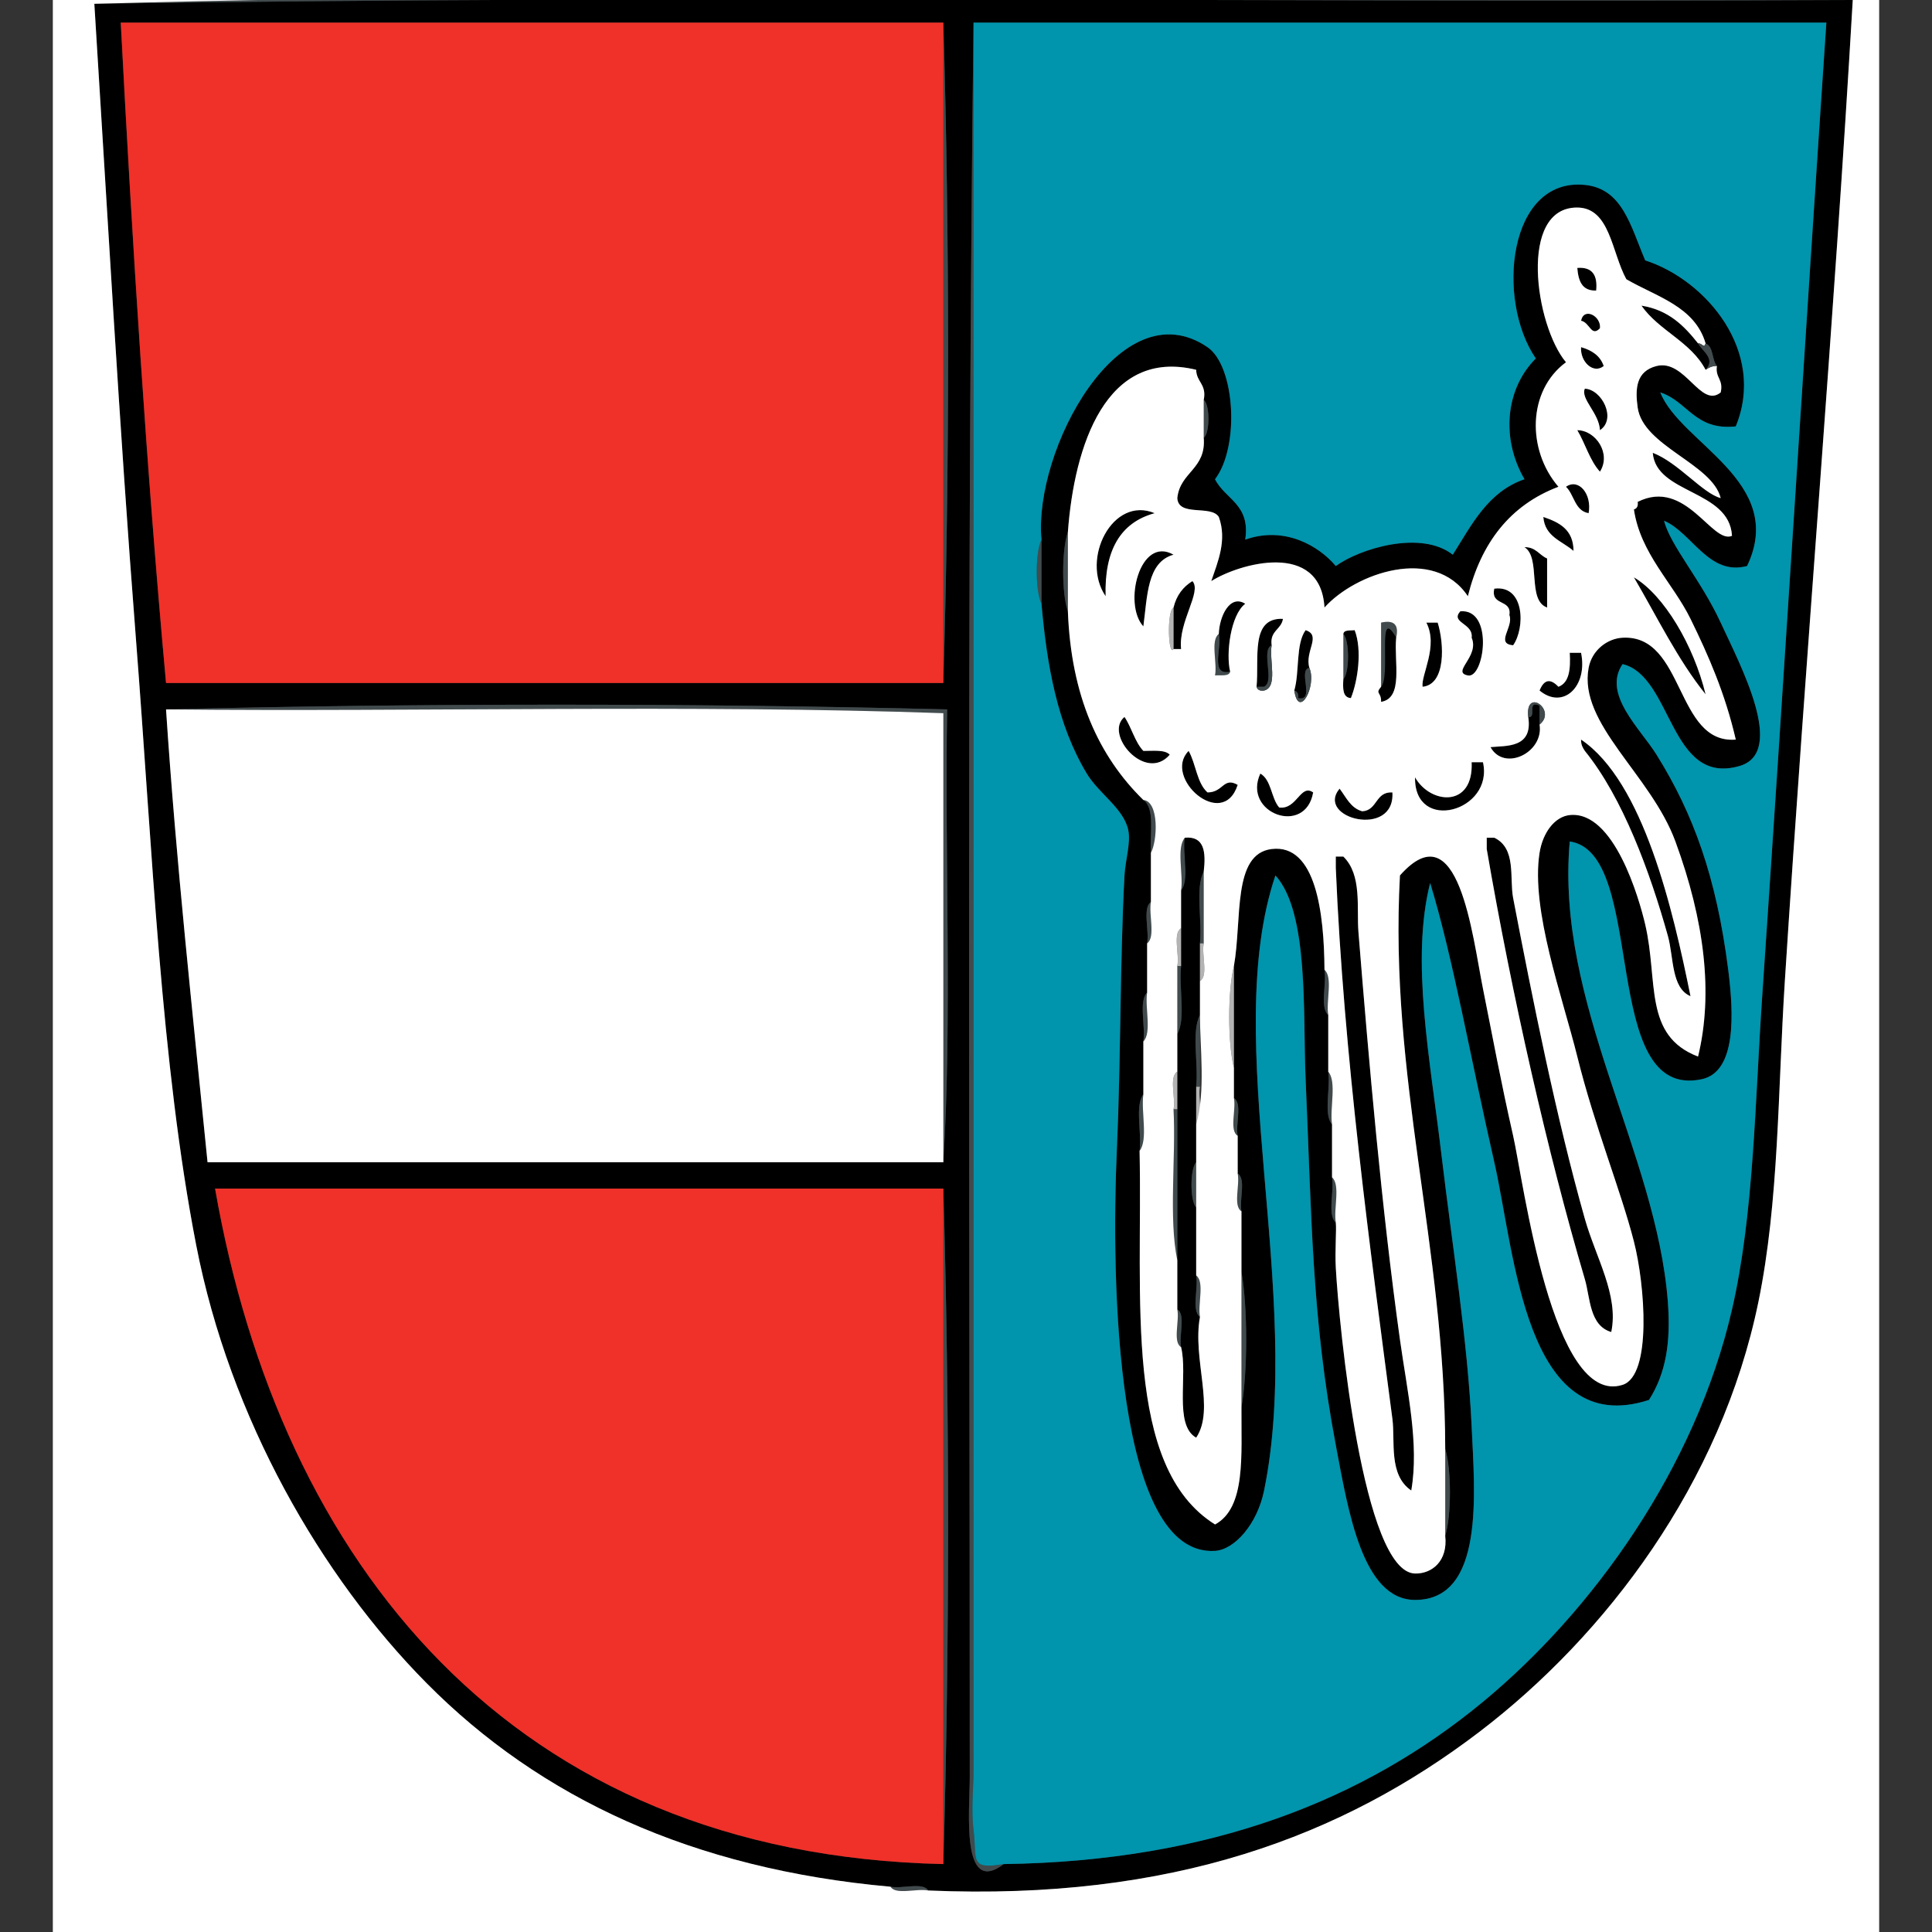 <?xml version="1.0" encoding="UTF-8" standalone="no"?>
<!-- Generator: Adobe Illustrator 15.1.0, SVG Export Plug-In . SVG Version: 6.00 Build 0)  -->

<svg
   xmlns:dc="http://purl.org/dc/elements/1.1/"
   xmlns:cc="http://creativecommons.org/ns#"
   xmlns:rdf="http://www.w3.org/1999/02/22-rdf-syntax-ns#"
   xmlns:svg="http://www.w3.org/2000/svg"
   xmlns="http://www.w3.org/2000/svg"
   xmlns:sodipodi="http://sodipodi.sourceforge.net/DTD/sodipodi-0.dtd"
   xmlns:inkscape="http://www.inkscape.org/namespaces/inkscape"
   version="1.0"
   id="Ebene_1"
   x="0px"
   y="0px"
   width="512px"
   height="512px"
   viewBox="0 0 512 512"
   enable-background="new 0 0 512 512"
   xml:space="preserve"
   inkscape:version="0.48.2 r9819"
   sodipodi:docname="Endingen_wappen.svg"><rect x="0" y="0" width="512" height="512" fill="#333333" stroke="none"/><defs
   id="defs171" /><sodipodi:namedview
   pagecolor="#ffffff"
   bordercolor="#666666"
   borderopacity="1"
   objecttolerance="10"
   gridtolerance="10"
   guidetolerance="10"
   inkscape:pageopacity="0"
   inkscape:pageshadow="2"
   inkscape:window-width="1440"
   inkscape:window-height="850"
   id="namedview169"
   showgrid="false"
   inkscape:zoom="1.3037281"
   inkscape:cx="458.34151"
   inkscape:cy="231.18024"
   inkscape:window-x="-8"
   inkscape:window-y="-8"
   inkscape:window-maximized="1"
   inkscape:current-layer="Ebene_1" />
<g
   id="g3">
	<g
   id="g5">
		<path
   clip-rule="evenodd"
   d="M25,1c153.337-2.333,310.997-0.333,466-1c-4.948,85.213-12.456,173.391-18,260    c-1.853,28.936-1.539,58.421-7,85c-9.891,48.137-40.428,88.416-74,114c-36.182,27.573-81.473,44.76-146,42    c-1.386-2.28-6.96-0.373-10-1c-52.509-4.697-92.864-23.54-123-54c-27.878-28.178-52.072-70.079-61-116    c-9.382-48.26-11.608-104.843-16-161C31.604,112.789,28.447,55.841,25,1z M250,6C177.333,6,104.667,6,32,6    c3.103,59.23,6.783,117.884,12,175c68.667,0,137.333,0,206,0C251.667,124.999,251.667,62.001,250,6z M258,6    c-1.82,146.845-1,312.496-1,465c0,8.591-2.443,31.677,9,23c54.782-0.755,95.547-17,127-43c29.021-23.99,56.291-61.835,66-104    c5.796-25.169,6.074-54.754,8-83c5.814-85.277,11.348-174.087,17-258C408.668,6,333.333,6,258,6z M44,188    c2.703,40.964,7.05,80.283,11,120c65,0,130,0,195,0c2.333-38.001,0.333-80.333,1-120C184.33,186.335,110.669,186.332,44,188z     M250,315c-64.334,0-128.667,0-193,0c17.243,98.843,78.278,176.456,193,179C251.667,436.666,251.667,372.334,250,315z"
   id="path7"
   fill-rule="evenodd" />
		<path
   clip-rule="evenodd"
   d="M250,6c1.667,56.001,1.667,118.999,0,175    C250,122.666,250,64.333,250,6z"
   id="path9"
   fill-rule="evenodd"
   fill="#414B4D" />
		<path
   clip-rule="evenodd"
   d="M276,143c-2.167-23.655,20.854-66.76,44-51c7.326,4.988,8.589,26.367,2,35    c2.66,5.339,9.421,6.579,8,16c10.381-3.654,19.457,1.59,24,7c6.383-4.646,22.629-9.582,31-3c5.035-7.965,9.311-16.689,19-20    c-6.311-10.828-5.005-24.029,3-32c-10.64-15.552-7.346-48.012,13-46c9.994,0.988,12.122,10.89,16,20    c16.184,5.228,32.122,24.173,24,44c-10.836,1.169-12.707-6.626-20-9c5.302,13.492,33.617,23.685,23,46    c-10.162,2.704-14.503-8.739-22-12c1.623,6.534,9.82,15.745,15,27c5.116,11.117,17.549,34.364,5,38    c-18.629,5.397-17.7-23.791-31-27c-5.409,7.95,4.628,16.997,9,24c9.769,15.646,15.887,32.475,19,57c1.465,11.544,2.23,27.021-7,29    c-27.535,5.902-14.196-59.988-35-63c-3.817,43.052,22.981,82.33,26,122c0.81,10.635-0.477,18.903-5,26    c-32.849,10.659-35.523-39.004-41-63c-6.327-27.723-11.011-54.46-17-74c-5.169,20.605-0.068,46.203,3,72    c2.889,24.293,6.988,49.736,8,72c0.798,17.565,3.541,46.018-15,46c-14.004-0.014-17.733-23.731-21-41    c-6.39-33.773-6.399-60.586-8-97c-0.766-17.411,0.945-44.146-8-54c-14.735,43.704,7.65,110.796-3,163    c-1.832,8.978-7.853,15.679-13,16c-26.165,1.632-27.67-70.233-26-107c1.05-23.114,0.777-49.009,2-72c0.216-4.065,1.708-8.597,1-12    c-1.195-5.744-7.812-9.693-11-15c-7.808-12.995-10.553-28.545-12-45C276,154.333,276,148.667,276,143z M452,91    c-2.861-9.805-12.994-12.339-21-17c-3.9-7.076-4.302-18.955-13-19c-15.716-0.081-11.171,31.227-3,41    c-10.223,7.545-10.385,23.244-2,33c-12.814,4.853-20.478,14.855-24,29c-8.985-13.453-29.82-6.113-38,3    c-1.029-17.833-22.592-11.692-30-7c1.707-5.063,4.241-10.832,2-17c-2.042-3.291-10.716,0.049-11-5c0.707-6.959,7.693-7.64,7-16    c1.655-1.078,1.655-8.922,0-10c0.844-4.177-1.944-4.723-2-8c-23.891-5.829-32.314,20.063-34,43c-1.663,4.688-1.663,16.312,0,21    c0.849,22.485,8.207,38.459,20,50c3.154,2.179,1.692,8.974,2,14c0,4.333,0,8.667,0,13c-2.288,1.711-0.367,7.633-1,11    c0,4.333,0,8.667,0,13c-2.3,2.366-0.358,8.976-1,13c0,4.667,0,9.333,0,14c-2.308,3.025-0.353,10.314-1,15    c0.839,38.828-4.414,83.747,20,99c8.229-4.438,6.911-18.422,7-31c1.666-9.675,1.666-26.325,0-36c0-5.333,0-10.667,0-16    c-0.627-3.039,1.28-8.613-1-10c0-3.333,0-6.667,0-10c-0.627-3.039,1.28-8.613-1-10c0-2.667,0-5.333,0-8c0-9,0-18,0-27    c2.203-12.35-0.473-29.716,10-31c11.746-1.44,13.913,17.054,14,32c0.638,3.695-1.295,9.962,1,12c0,5,0,10,0,15    c0.645,4.355-1.305,11.305,1,14c0,4.667,0,9.333,0,14c0.638,3.695-1.295,9.962,1,12c0.216,2.012-0.256,7.416,0,12    c0.862,15.434,7.185,80.67,21,81c4.424,0.105,8.754-3.26,8-10c1.664-5.352,1.664-17.648,0-23c-0.072-53.97-14.93-98.348-12-152    c15.561-17.568,19.157,15.833,22,30c2.85,14.201,4.606,24.032,8,39c2.705,11.93,10.355,71.957,29,66    c7.843-2.506,5.924-26.608,3-38c-3.493-13.614-10.372-30.354-15-49c-3.886-15.653-12.389-38.904-10-54    c0.849-5.361,4.015-9.582,8-10c11.743-1.233,18.416,22.209,20,29c3.519,15.083-0.536,29.422,14,35c4.063-16.66,1.724-35.982-6-57    c-6.532-17.776-25.761-31.174-23-46c0.879-4.719,4.953-7.782,9-8c16.544-0.89,13.963,28.271,30,27    c-2.787-12.12-7.247-22.331-12-32c-4.688-9.54-13.263-17.273-15-29c0.779-0.221,1.163-0.837,1-2c12.762-6.406,19.711,11.312,25,9    c-0.702-12.27-20.134-11.039-21-22c6.757,2.586,13.229,10.757,18,12c-2.246-9.117-20.556-13.714-22-24    c-0.7-4.984-0.422-9.623,5-11c7.558-1.919,11.693,11.316,17,7c0.802-3.469-1.489-3.844-1-7C453.613,95.387,454.154,91.845,452,91z    "
   id="path11"
   fill-rule="evenodd" />
		<path
   clip-rule="evenodd"
   d="M418,71c3.976-0.309,5.412,1.921,5,6C419.201,77.132,418.282,74.385,418,71z"
   id="path13"
   fill-rule="evenodd" />
		<path
   clip-rule="evenodd"
   d="M452,98c-3.895-7.438-12.34-10.327-17-17c7.19,1.143,11.321,5.345,15,10    C451.083,93.041,454.794,95.087,452,98z"
   id="path15"
   fill-rule="evenodd" />
		<path
   clip-rule="evenodd"
   d="M424,87c-2.323,2.416-2.677-1.562-5-2C419.744,81.291,424.398,83.796,424,87z"
   id="path17"
   fill-rule="evenodd" />
		<path
   clip-rule="evenodd"
   d="M419,92c2.847,0.82,5.076,2.257,6,5C422.278,99.222,418.718,95.877,419,92z"
   id="path19"
   fill-rule="evenodd" />
		<path
   clip-rule="evenodd"
   d="M420,103c4.526,0.196,8.483,8.034,4,11C423.807,109.489,418.801,105.712,420,103    z"
   id="path21"
   fill-rule="evenodd" />
		<path
   clip-rule="evenodd"
   d="M319,106c1.655,1.078,1.655,8.922,0,10    C319,112.667,319,109.333,319,106z"
   id="path23"
   fill-rule="evenodd"
   fill="#414B4D" />
		<path
   clip-rule="evenodd"
   d="M418,114c4.969,0.059,9.038,6.259,6,11C421.304,122.03,420.118,117.548,418,114z    "
   id="path25"
   fill-rule="evenodd" />
		<path
   clip-rule="evenodd"
   d="M421,136c-3.694-0.64-3.781-4.886-6-7C418.347,126.632,421.944,130.925,421,136z    "
   id="path27"
   fill-rule="evenodd" />
		<path
   clip-rule="evenodd"
   d="M306,136c-9.173,2.494-13.352,9.982-13,22    C286.286,148.175,294.889,131.308,306,136z"
   id="path29"
   fill-rule="evenodd" />
		<path
   clip-rule="evenodd"
   d="M409,137c4.241,1.425,7.984,3.349,8,9C413.979,143.355,409.4,142.267,409,137z"
   id="path31"
   fill-rule="evenodd" />
		<path
   clip-rule="evenodd"
   d="M283,141c0,7,0,14,0,21C281.337,157.312,281.337,145.688,283,141    z"
   id="path33"
   fill-rule="evenodd"
   fill="#414B4D" />
		<path
   clip-rule="evenodd"
   d="M276,143c0,5.667,0,11.333,0,17    C274.338,156.635,274.338,146.365,276,143z"
   id="path35"
   fill-rule="evenodd"
   fill="#414B4D" />
		<path
   clip-rule="evenodd"
   d="M410,148c0,4.333,0,8.667,0,13c-5.41-1.923-1.529-13.138-6-16    C407.044,144.956,407.889,147.111,410,148z"
   id="path37"
   fill-rule="evenodd" />
		<path
   clip-rule="evenodd"
   d="M311,147c-7.052,1.948-6.929,11.071-8,19    C297.564,160.063,302.078,141.875,311,147z"
   id="path39"
   fill-rule="evenodd" />
		<path
   clip-rule="evenodd"
   d="M452,184c-7.429-9.238-12.837-20.497-19-31    C441.013,157.715,448.862,171.093,452,184z"
   id="path41"
   fill-rule="evenodd" />
		<path
   clip-rule="evenodd"
   d="M311,161c0.776-3.224,2.522-5.478,5-7c2.59,2.8-3.762,10.72-3,18    c-0.667,0-1.333,0-2,0C311,168.333,311,164.667,311,161z"
   id="path43"
   fill-rule="evenodd" />
		<path
   clip-rule="evenodd"
   d="M396,156c8.134-1.042,8.194,10.486,5,15c-4.837-0.395,0.23-4.9-1-8    C400.67,158.664,394.97,160.697,396,156z"
   id="path45"
   fill-rule="evenodd" />
		<path
   clip-rule="evenodd"
   d="M323,168c0.126-4.578,2.893-10.595,7-8c-3.889,2.975-5.16,13.236-4,18    C320.458,179.209,323.99,171.343,323,168z"
   id="path47"
   fill-rule="evenodd" />
		<path
   clip-rule="evenodd"
   d="M311,161c0,3.667,0,7.333,0,11    C309.634,174.265,309.131,161.971,311,161z"
   id="path49"
   fill-rule="evenodd"
   fill="#B3B3B3" />
		<path
   clip-rule="evenodd"
   d="M387,162c8.993-0.757,6.327,17.941,2,17c-4.502-0.871,3.154-5.005,1-10    C390.517,165.134,384.238,165.056,387,162z"
   id="path51"
   fill-rule="evenodd" />
		<path
   clip-rule="evenodd"
   d="M333,182c0.725-7.608-1.718-18.384,7-18c-0.451,2.882-3.539,3.128-3,7    c-2.933,1.4,0.933,9.6-2,11C334.333,182,333.667,182,333,182z"
   id="path53"
   fill-rule="evenodd" />
		<path
   clip-rule="evenodd"
   d="M370,169c-5.213-9.124-1.309,10.312-4,13c0-5.667,0-11.333,0-17    C369.443,164.224,370.776,165.557,370,169z"
   id="path55"
   fill-rule="evenodd"
   fill="#414B4D" />
		<path
   clip-rule="evenodd"
   d="M378,165c1,0,2,0,3,0c1.718,5.478,2.248,16.371-4,17    C376.542,178.865,381.243,171.284,378,165z"
   id="path57"
   fill-rule="evenodd" />
		<path
   clip-rule="evenodd"
   d="M370,169c-0.616,6.384,2.015,16.015-4,17c0.091-2.729-1.666-2.013,0-4    C368.691,179.312,364.787,159.876,370,169z"
   id="path59"
   fill-rule="evenodd" />
		<path
   clip-rule="evenodd"
   d="M343,183c1.433-4.901,0.337-12.33,3-16c4.322,1.404-0.318,5.591,1,10    c-3.179,0.488,1.682,9.015-3,8C344.163,183.837,343.779,183.221,343,183z"
   id="path61"
   fill-rule="evenodd" />
		<path
   clip-rule="evenodd"
   d="M356,168c0.161-1.172,1.823-0.843,3-1c2.041,5.269,0.812,13.509-1,18    c-2.187-0.147-2.147-2.52-2-5C357.658,178.275,357.658,169.725,356,168z"
   id="path63"
   fill-rule="evenodd" />
		<path
   clip-rule="evenodd"
   d="M326,178c-0.31,1.357-2.504,0.83-4,1    c0.633-3.367-1.288-9.289,1-11C323.99,171.343,320.458,179.209,326,178z"
   id="path65"
   fill-rule="evenodd"
   fill="#414B4D" />
		<path
   clip-rule="evenodd"
   d="M356,168c1.658,1.725,1.658,10.275,0,12C356,176,356,172,356,168    z"
   id="path67"
   fill-rule="evenodd"
   fill="#414B4D" />
		<path
   clip-rule="evenodd"
   d="M416,173c1,0,2,0,3,0c1.829,8.918-4.766,15.177-11,10    c1.241-3.06,2.908-3.191,5-1C415.921,180.921,416.238,177.239,416,173z"
   id="path69"
   fill-rule="evenodd" />
		<path
   clip-rule="evenodd"
   d="M405,190c2.396,0.396-0.555-4.555,3-3c0,1.667,0,3.333,0,5    c1.191,7.418-9.356,12.598-13,6C399.141,197.583,406.297,198.33,405,190z"
   id="path71"
   fill-rule="evenodd" />
		<path
   clip-rule="evenodd"
   d="M298,190c1.895,2.772,2.729,6.604,5,9c2.656,0.01,5.711-0.378,7,1    C303.558,207.488,292.463,194.534,298,190z"
   id="path73"
   fill-rule="evenodd" />
		<path
   clip-rule="evenodd"
   d="M448,264c-5.143-2.176-4.41-10.317-6-16c-4.732-16.918-11.968-36.654-22-49    c-0.529-0.804-1.043-1.624-1-3C435.528,207.156,443.33,240.99,448,264z"
   id="path75"
   fill-rule="evenodd" />
		<path
   clip-rule="evenodd"
   d="M315,199c1.935,3.398,2.172,8.495,5,11c4.205,0.006,4.2-4.193,8-2    C324.004,220.304,308.028,206.011,315,199z"
   id="path77"
   fill-rule="evenodd" />
		<path
   clip-rule="evenodd"
   d="M390,202c1,0,2,0,3,0c2.925,13.033-18.252,18.904-18,4    C379.116,213.224,390.548,214.104,390,202z"
   id="path79"
   fill-rule="evenodd" />
		<path
   clip-rule="evenodd"
   d="M334,205c2.967,1.7,2.839,6.494,5,9c4.732,0.602,5.631-6.392,9-4    C345.968,221.686,329.154,215.501,334,205z"
   id="path81"
   fill-rule="evenodd" />
		<path
   clip-rule="evenodd"
   d="M355,209c1.744,2.256,2.879,5.121,6,6c4.107-0.226,3.419-5.248,8-5    C369.742,222.26,348.48,216.899,355,209z"
   id="path83"
   fill-rule="evenodd" />
		<path
   clip-rule="evenodd"
   d="M314,222c-0.645,4.355,1.305,11.304-1,14    C313.645,231.645,311.695,224.696,314,222z"
   id="path85"
   fill-rule="evenodd"
   fill="#414B4D" />
		<path
   clip-rule="evenodd"
   d="M314,222c5.135-0.468,5.62,3.713,5,9c-2.316,4.35-0.346,12.988-1,19    c0,3.333,0,6.667,0,10c0,3,0,6,0,9c-2.316,4.35-0.346,12.987-1,19c0,3.333,0,6.667,0,10s0,6.667,0,10    c-1.658,1.725-1.658,10.275,0,12c0,6,0,12,0,18c0.633,3.367-1.288,9.288,1,11c-2.055,11.16,4.085,24.439-1,32    c-5.976-3.357-2.145-16.521-4-24c-0.627-3.039,1.28-8.613-1-10c0-4.333,0-8.667,0-13c0-13.333,0-26.667,0-40c0-3.333,0-6.667,0-10    s0-6.667,0-10c2.315-4.019,0.347-12.319,1-18c0-3.333,0-6.667,0-10s0-6.667,0-10C315.305,233.304,313.355,226.355,314,222z"
   id="path87"
   fill-rule="evenodd" />
		<path
   clip-rule="evenodd"
   d="M394,222c0.667,0,1.333,0,2,0c5.932,2.841,3.978,10.675,5,16    c5.096,26.537,11.426,58.237,19,85c2.92,10.317,9.045,20.254,7,30c-5.816-1.696-5.566-9.135-7-14    c-9.872-33.502-19.291-75.042-26-114C394,224,394,223,394,222z"
   id="path89"
   fill-rule="evenodd" />
		<path
   clip-rule="evenodd"
   d="M354,227c0.667,0,1.333,0,2,0c5.01,4.893,3.481,13.557,4,20    c2.812,34.907,6.136,73.099,11,108c1.903,13.658,5.148,27.621,3,40c-6.093-4.134-4.218-13.034-5-19    c-5.829-44.432-12.934-96.378-15-146C354,229,354,228,354,227z"
   id="path91"
   fill-rule="evenodd" />
		<path
   clip-rule="evenodd"
   d="M319,231c0,6.333,0,12.667,0,19c-0.333,0-0.667,0-1,0    C318.654,243.988,316.684,235.35,319,231z"
   id="path93"
   fill-rule="evenodd"
   fill="#414B4D" />
		<path
   clip-rule="evenodd"
   d="M305,239c-0.633,3.367,1.288,9.289-1,11    C304.633,246.633,302.712,240.711,305,239z"
   id="path95"
   fill-rule="evenodd"
   fill="#414B4D" />
		<path
   clip-rule="evenodd"
   d="M313,246c0,3.333,0,6.667,0,10c-0.333,0-0.667,0-1,0    C312.627,252.96,310.72,247.387,313,246z"
   id="path97"
   fill-rule="evenodd"
   fill="#B3B3B3" />
		<path
   clip-rule="evenodd"
   d="M318,250c0.333,0,0.667,0,1,0c-0.627,3.04,1.28,8.613-1,10    C318,256.667,318,253.333,318,250z"
   id="path99"
   fill-rule="evenodd"
   fill="#B3B3B3" />
		<path
   clip-rule="evenodd"
   d="M312,256c0.333,0,0.667,0,1,0c-0.653,5.681,1.315,13.981-1,18    C312,268,312,262,312,256z"
   id="path101"
   fill-rule="evenodd"
   fill="#414B4D" />
		<path
   clip-rule="evenodd"
   d="M327,256c0,9,0,18,0,27C325.335,276.319,325.335,262.681,327,256    z"
   id="path103"
   fill-rule="evenodd"
   fill="#B3B3B3" />
		<path
   clip-rule="evenodd"
   d="M351,257c2.295,2.038,0.362,8.305,1,12    C349.705,266.962,351.638,260.695,351,257z"
   id="path105"
   fill-rule="evenodd"
   fill="#414B4D" />
		<path
   clip-rule="evenodd"
   d="M304,263c-0.642,4.024,1.3,10.634-1,13    C303.642,271.976,301.7,265.366,304,263z"
   id="path107"
   fill-rule="evenodd"
   fill="#414B4D" />
		<path
   clip-rule="evenodd"
   d="M318,269c0,6.333,0,12.667,0,19c-0.333,0-0.667,0-1,0    C317.654,281.987,315.684,273.35,318,269z"
   id="path109"
   fill-rule="evenodd"
   fill="#414B4D" />
		<path
   clip-rule="evenodd"
   d="M312,284c0,3.333,0,6.667,0,10c-0.333,0-0.667,0-1,0    C311.627,290.961,309.72,285.387,312,284z"
   id="path111"
   fill-rule="evenodd"
   fill="#B3B3B3" />
		<path
   clip-rule="evenodd"
   d="M352,284c2.305,2.695,0.355,9.645,1,14    C350.695,295.305,352.645,288.355,352,284z"
   id="path113"
   fill-rule="evenodd"
   fill="#414B4D" />
		<path
   clip-rule="evenodd"
   d="M317,288c0.333,0,0.667,0,1,0c-0.627,3.039,1.28,8.613-1,10    C317,294.667,317,291.333,317,288z"
   id="path115"
   fill-rule="evenodd"
   fill="#B3B3B3" />
		<path
   clip-rule="evenodd"
   d="M303,290c-0.647,4.686,1.308,11.975-1,15    C302.647,300.314,300.692,293.025,303,290z"
   id="path117"
   fill-rule="evenodd"
   fill="#414B4D" />
		<path
   clip-rule="evenodd"
   d="M327,291c2.28,1.387,0.373,6.961,1,10    C325.72,299.613,327.627,294.039,327,291z"
   id="path119"
   fill-rule="evenodd"
   fill="#414B4D" />
		<path
   clip-rule="evenodd"
   d="M311,294c0.333,0,0.667,0,1,0c0,13.333,0,26.667,0,40    C309.671,322.663,311.664,307.003,311,294z"
   id="path121"
   fill-rule="evenodd"
   fill="#414B4D" />
		<path
   clip-rule="evenodd"
   d="M317,308c0,4,0,8,0,12C315.342,318.275,315.342,309.725,317,308z    "
   id="path123"
   fill-rule="evenodd"
   fill="#414B4D" />
		<path
   clip-rule="evenodd"
   d="M328,311c2.28,1.387,0.373,6.961,1,10    C326.72,319.613,328.627,314.039,328,311z"
   id="path125"
   fill-rule="evenodd"
   fill="#414B4D" />
		<path
   clip-rule="evenodd"
   d="M353,312c2.295,2.038,0.362,8.305,1,12    C351.705,321.962,353.638,315.695,353,312z"
   id="path127"
   fill-rule="evenodd"
   fill="#414B4D" />
		<path
   clip-rule="evenodd"
   d="M250,315c1.667,57.334,1.667,121.666,0,179    C250,434.334,250,374.666,250,315z"
   id="path129"
   fill-rule="evenodd"
   fill="#414B4D" />
		<path
   clip-rule="evenodd"
   d="M329,337c1.666,9.675,1.666,26.325,0,36C329,361,329,349,329,337    z"
   id="path131"
   fill-rule="evenodd"
   fill="#414B4D" />
		<path
   clip-rule="evenodd"
   d="M317,338c2.288,1.712,0.367,7.633,1,11    C315.712,347.288,317.633,341.367,317,338z"
   id="path133"
   fill-rule="evenodd"
   fill="#414B4D" />
		<path
   clip-rule="evenodd"
   d="M312,347c2.28,1.387,0.373,6.961,1,10    C310.72,355.613,312.627,350.039,312,347z"
   id="path135"
   fill-rule="evenodd"
   fill="#414B4D" />
		<path
   clip-rule="evenodd"
   d="M383,384c1.664,5.352,1.664,17.648,0,23    C383,399.333,383,391.667,383,384z"
   id="path137"
   fill-rule="evenodd"
   fill="#414B4D" />
		<path
   clip-rule="evenodd"
   d="M246,501c-3.04-0.627-8.614,1.28-10-1    C239.04,500.627,244.614,498.72,246,501z"
   id="path139"
   fill-rule="evenodd"
   fill="#414B4D" />
		<path
   clip-rule="evenodd"
   d="M25,1c145.292-3.958,314.869-2.024,466-1    C335.997,0.667,178.337-1.333,25,1z"
   id="path141"
   fill-rule="evenodd"
   fill="#414B4D" />
		<path
   clip-rule="evenodd"
   d="M258,6c0,148.173,0,309.439,0,464c0,2.893-0.67,9.733,0,15    c1.003,7.882-1.301,10.556,8,9c-11.443,8.677-9-14.409-9-23C257,318.496,256.18,152.845,258,6z"
   id="path143"
   fill-rule="evenodd"
   fill="#414B4D" />
		<path
   clip-rule="evenodd"
   d="M303,212c4.252,0.445,3.711,10.915,2,14    C304.692,220.974,306.154,214.179,303,212z"
   id="path145"
   fill-rule="evenodd"
   fill="#414B4D" />
		<path
   clip-rule="evenodd"
   d="m 319,116 c 0.693,8.36 -6.293,9.041 -7,16 0.284,5.049 8.958,1.709 11,5 2.241,6.168 -0.293,11.938 -2,17 7.408,-4.692 28.971,-10.833 30,7 8.18,-9.113 29.015,-16.453 38,-3 3.522,-14.145 11.186,-24.147 24,-29 -8.385,-9.756 -8.223,-25.455 2,-33 -8.171,-9.773 -12.716,-41.081 3,-41 8.698,0.045 9.1,11.924 13,19 8.006,4.661 18.139,7.195 21,17 -0.443,1.454 -0.878,-0.102 -2,0 -3.679,-4.655 -7.81,-8.857 -15,-10 4.66,6.673 13.105,9.562 17,17 0.804,-0.529 1.623,-1.043 3,-1 -0.489,3.156 1.802,3.531 1,7 -5.307,4.316 -9.442,-8.919 -17,-7 -5.422,1.377 -5.7,6.016 -5,11 1.444,10.286 19.754,14.883 22,24 -4.771,-1.243 -11.243,-9.414 -18,-12 0.866,10.961 20.298,9.73 21,22 -5.289,2.312 -12.238,-15.406 -25,-9 0.163,1.163 -0.221,1.779 -1,2 1.737,11.727 10.312,19.46 15,29 4.753,9.669 9.213,19.88 12,32 -16.037,1.271 -13.456,-27.89 -30,-27 -4.047,0.218 -8.121,3.281 -9,8 -2.761,14.826 16.468,28.224 23,46 7.724,21.018 10.063,40.34 6,57 -14.536,-5.578 -10.481,-19.917 -14,-35 -1.584,-6.791 -8.257,-30.233 -20,-29 -3.985,0.418 -7.151,4.639 -8,10 -2.389,15.096 6.114,38.347 10,54 4.628,18.646 11.507,35.386 15,49 2.924,11.392 4.843,35.494 -3,38 -18.645,5.957 -26.295,-54.07 -29,-66 -3.394,-14.968 -5.15,-24.799 -8,-39 -2.843,-14.167 -6.439,-47.568 -22,-30 -2.93,53.652 11.928,98.03 12,152 0,7.667 0,15.333 0,23 0.754,6.74 -3.576,10.105 -8,10 -13.815,-0.33 -20.138,-65.566 -21,-81 -0.256,-4.584 0.216,-9.988 0,-12 -0.638,-3.695 1.295,-9.962 -1,-12 0,-4.667 0,-9.333 0,-14 -0.645,-4.355 1.305,-11.305 -1,-14 0,-5 0,-10 0,-15 -0.638,-3.695 1.295,-9.962 -1,-12 -0.087,-14.946 -2.254,-33.44 -14,-32 -10.473,1.284 -7.797,18.65 -10,31 -1.665,6.681 -1.665,20.319 0,27 0,2.667 0,5.333 0,8 0.627,3.039 -1.28,8.613 1,10 0,3.333 0,6.667 0,10 0.627,3.039 -1.28,8.613 1,10 0,5.333 0,10.667 0,16 0,12 0,24 0,36 -0.089,12.578 1.229,26.562 -7,31 -24.414,-15.253 -19.161,-60.172 -20,-99 2.308,-3.025 0.353,-10.314 1,-15 0,-4.667 0,-9.333 0,-14 2.3,-2.366 0.358,-8.976 1,-13 0,-4.333 0,-8.667 0,-13 2.288,-1.711 0.367,-7.633 1,-11 0,-4.333 0,-8.667 0,-13 1.711,-3.085 2.252,-13.555 -2,-14 -11.793,-11.541 -19.151,-27.515 -20,-50 0,-7 0,-14 0,-21 1.686,-22.937 10.109,-48.829 34,-43 0.056,3.277 2.844,3.823 2,8 0,3.333 0,6.667 0,10 z m 94,66 c -2.092,-2.191 -3.759,-2.06 -5,1 6.234,5.177 12.829,-1.082 11,-10 -1,0 -2,0 -3,0 0.238,4.239 -0.079,7.921 -3,9 z M 423,77 c 0.412,-4.079 -1.024,-6.309 -5,-6 0.282,3.385 1.201,6.132 5,6 z m -4,8 c 2.323,0.438 2.677,4.416 5,2 0.398,-3.204 -4.256,-5.709 -5,-2 z m 6,12 c -0.924,-2.743 -3.153,-4.18 -6,-5 -0.282,3.877 3.278,7.222 6,5 z m -1,17 c 4.483,-2.966 0.526,-10.804 -4,-11 -1.199,2.712 3.807,6.489 4,11 z m 0,11 c 3.038,-4.741 -1.031,-10.941 -6,-11 2.118,3.548 3.304,8.03 6,11 z m -9,4 c 2.219,2.114 2.306,6.36 6,7 0.944,-5.075 -2.653,-9.368 -6,-7 z m -122,29 c -0.352,-12.018 3.827,-19.506 13,-22 -11.111,-4.692 -19.714,12.175 -13,22 z m 124,-12 c -0.016,-5.651 -3.759,-7.575 -8,-9 0.4,5.267 4.979,6.355 8,9 z m -13,-1 c 4.471,2.862 0.59,14.077 6,16 0,-4.333 0,-8.667 0,-13 -2.111,-0.889 -2.956,-3.044 -6,-3 z m -101,21 c 1.071,-7.929 0.948,-17.052 8,-19 -8.922,-5.125 -13.436,13.063 -8,19 z m 130,-13 c 6.163,10.503 11.571,21.762 19,31 -3.138,-12.907 -10.987,-26.285 -19,-31 z m -122,19 c 0.667,0 1.333,0 2,0 -0.762,-7.28 5.59,-15.2 3,-18 -2.478,1.522 -4.224,3.776 -5,7 -1.869,0.971 -1.366,13.265 0,11 z m 89,-9 c 1.23,3.1 -3.837,7.605 1,8 3.194,-4.514 3.134,-16.042 -5,-15 -1.03,4.697 4.67,2.664 4,7 z m -74,15 c -1.16,-4.764 0.111,-15.025 4,-18 -4.107,-2.595 -6.874,3.422 -7,8 -2.288,1.711 -0.367,7.633 -1,11 1.496,-0.17 3.69,0.357 4,-1 z m 64,-9 c 2.154,4.995 -5.502,9.129 -1,10 4.327,0.941 6.993,-17.757 -2,-17 -2.762,3.056 3.517,3.134 3,7 z m -53,2 c -0.539,-3.872 2.549,-4.118 3,-7 -8.718,-0.384 -6.275,10.392 -7,18 0.221,0.779 0.837,1.163 2,1 3.743,-0.923 1.304,-8.03 2,-12 z m 40,11 c 6.248,-0.629 5.718,-11.522 4,-17 -1,0 -2,0 -3,0 3.243,6.284 -1.458,13.865 -1,17 z m -11,0 c -1.666,1.987 0.091,1.271 0,4 6.015,-0.985 3.384,-10.616 4,-17 0.776,-3.443 -0.557,-4.776 -4,-4 0,5.667 0,11.333 0,17 z m -19,-5 c -1.318,-4.409 3.322,-8.596 -1,-10 -2.663,3.67 -1.567,11.099 -3,16 1.183,7.797 6.016,-1.204 4,-6 z m 9,3 c -0.147,2.48 -0.187,4.853 2,5 1.812,-4.491 3.041,-12.731 1,-18 -1.177,0.157 -2.839,-0.172 -3,1 0,4 0,8 0,12 z m 52,12 c 4.726,-3.768 -3.874,-9.978 -3,-2 1.297,8.33 -5.859,7.583 -10,8 3.644,6.598 14.191,1.418 13,-6 z m -98,8 c -1.289,-1.378 -4.344,-0.99 -7,-1 -2.271,-2.396 -3.105,-6.228 -5,-9 -5.537,4.534 5.558,17.488 12,10 z m 109,-4 c -0.043,1.376 0.471,2.196 1,3 10.032,12.346 17.268,32.082 22,49 1.59,5.683 0.857,13.824 6,16 -4.67,-23.01 -12.472,-56.844 -29,-68 z m -91,12 c -3.8,-2.193 -3.795,2.006 -8,2 -2.828,-2.505 -3.065,-7.602 -5,-11 -6.972,7.011 9.004,21.304 13,9 z m 47,-2 c -0.252,14.904 20.925,9.033 18,-4 -1,0 -2,0 -3,0 0.548,12.104 -10.884,11.224 -15,4 z m -27,4 c -3.369,-2.392 -4.268,4.602 -9,4 -2.161,-2.506 -2.033,-7.3 -5,-9 -4.846,10.501 11.968,16.686 14,5 z m 21,0 c -4.581,-0.248 -3.893,4.774 -8,5 -3.121,-0.879 -4.256,-3.744 -6,-6 -6.52,7.899 14.742,13.26 14,1 z m 25,15 c 6.709,38.958 16.128,80.498 26,114 1.434,4.865 1.184,12.304 7,14 2.045,-9.746 -4.08,-19.683 -7,-30 -7.574,-26.763 -13.904,-58.463 -19,-85 -1.022,-5.325 0.932,-13.159 -5,-16 -0.667,0 -1.333,0 -2,0 0,1 0,2 0,3 z m -81,11 c 0,3.333 0,6.667 0,10 -2.28,1.387 -0.373,6.96 -1,10 0,6 0,12 0,18 0,3.333 0,6.667 0,10 -2.28,1.387 -0.373,6.961 -1,10 0.664,13.003 -1.329,28.663 1,40 0,4.333 0,8.667 0,13 0.627,3.039 -1.28,8.613 1,10 1.855,7.479 -1.976,20.643 4,24 5.085,-7.561 -1.055,-20.84 1,-32 -0.633,-3.367 1.288,-9.288 -1,-11 0,-6 0,-12 0,-18 0,-4 0,-8 0,-12 0,-3.333 0,-6.667 0,-10 2.522,-8.739 1,-20.45 1,-29 0,-3 0,-6 0,-9 2.28,-1.387 0.373,-6.96 1,-10 0,-6.333 0,-12.667 0,-19 0.62,-5.287 0.135,-9.468 -5,-9 -2.305,2.696 -0.355,9.645 -1,14 z m 41,-6 c 2.066,49.622 9.171,101.568 15,146 0.782,5.966 -1.093,14.866 5,19 2.148,-12.379 -1.097,-26.342 -3,-40 -4.864,-34.901 -8.188,-73.093 -11,-108 -0.519,-6.443 1.01,-15.107 -4,-20 -0.667,0 -1.333,0 -2,0 0,1 0,2 0,3 z"
   id="path147"
   inkscape:connector-curvature="0"
   style="fill:#ffffff;fill-rule:evenodd"
   sodipodi:nodetypes="cccccccccccccccccccccccccccccccccccccccccsccccccsccccccscccccccccccccccccccccccccccccccccccccccccccccccccccccccccccccccccccccccccccccccccccccccccccccccccccccccccccccccccccccccccccccccccccccccsccccccccsscccccccccccsccc" />
		<path
   clip-rule="evenodd"
   d="M452,98c2.794-2.913-0.917-4.959-2-7    c1.122-0.102,1.557,1.454,2,0c2.154,0.845,1.613,4.387,3,6C453.623,96.957,452.804,97.471,452,98z"
   id="path149"
   fill-rule="evenodd"
   fill="#414B4D" />
		<path
   clip-rule="evenodd"
   d="M337,171c-0.696,3.97,1.743,11.077-2,12    c-1.163,0.163-1.779-0.221-2-1c0.667,0,1.333,0,2,0C337.933,180.6,334.067,172.4,337,171z"
   id="path151"
   fill-rule="evenodd"
   fill="#414B4D" />
		<path
   clip-rule="evenodd"
   d="M347,177c2.016,4.796-2.817,13.797-4,6    c0.779,0.221,1.163,0.837,1,2C348.682,186.015,343.821,177.488,347,177z"
   id="path153"
   fill-rule="evenodd"
   fill="#414B4D" />
		<path
   clip-rule="evenodd"
   d="M405,190c-0.874-7.978,7.726-1.768,3,2c0-1.667,0-3.333,0-5    C404.445,185.445,407.396,190.396,405,190z"
   id="path155"
   fill-rule="evenodd"
   fill="#414B4D" />
		<path
   clip-rule="evenodd"
   d="M44,188c66.669-1.668,140.33-1.665,207,0    c-0.667,39.667,1.333,81.999-1,120c0-39.667,0-79.333,0-119C183.333,186.667,112.333,188.667,44,188z"
   id="path157"
   fill-rule="evenodd"
   fill="#414B4D" />
		<path
   clip-rule="evenodd"
   d="M15-7c160.997,0,322.004,0,483,0c0,175.334,0,350.664,0,526    c-161.335,0-322.665,0-484,0c0-174.335,0-348.663,0-523C13.914-5.419,13.835-6.832,15-7z M491,0C339.869-1.024,170.292-2.958,25,1    c3.447,54.841,6.604,111.789,11,168c4.392,56.157,6.618,112.74,16,161c8.928,45.921,33.122,87.822,61,116    c30.136,30.46,70.491,49.303,123,54c1.386,2.28,6.96,0.373,10,1c64.527,2.76,109.818-14.427,146-42    c33.572-25.584,64.109-65.863,74-114c5.461-26.579,5.147-56.064,7-85C478.544,173.391,486.052,85.213,491,0z"
   id="path159"
   fill-rule="evenodd"
   fill="#FFFFFF" />
		<path
   clip-rule="evenodd"
   d="M258,6c75.333,0,150.668,0,226,0    c-5.652,83.913-11.186,172.723-17,258c-1.926,28.246-2.204,57.831-8,83c-9.709,42.165-36.979,80.01-66,104    c-31.453,26-72.218,42.245-127,43c-9.301,1.556-6.997-1.118-8-9c-0.67-5.267,0-12.107,0-15C258,315.439,258,154.173,258,6z     M276,160c1.447,16.455,4.192,32.005,12,45c3.188,5.307,9.805,9.256,11,15c0.708,3.403-0.784,7.935-1,12    c-1.223,22.991-0.95,48.886-2,72c-1.67,36.767-0.165,108.632,26,107c5.147-0.321,11.168-7.022,13-16    c10.65-52.204-11.735-119.296,3-163c8.945,9.854,7.234,36.589,8,54c1.601,36.414,1.61,63.227,8,97    c3.267,17.269,6.996,40.986,21,41c18.541,0.018,15.798-28.435,15-46c-1.012-22.264-5.111-47.707-8-72    c-3.068-25.797-8.169-51.395-3-72c5.989,19.54,10.673,46.277,17,74c5.477,23.996,8.151,73.659,41,63c4.523-7.097,5.81-15.365,5-26    c-3.019-39.67-29.817-78.948-26-122c20.804,3.012,7.465,68.902,35,63c9.23-1.979,8.465-17.456,7-29    c-3.113-24.525-9.231-41.354-19-57c-4.372-7.003-14.409-16.05-9-24c13.3,3.209,12.371,32.397,31,27    c12.549-3.636,0.116-26.883-5-38c-5.18-11.255-13.377-20.466-15-27c7.497,3.261,11.838,14.704,22,12    c10.617-22.315-17.698-32.508-23-46c7.293,2.374,9.164,10.169,20,9c8.122-19.827-7.816-38.772-24-44    c-3.878-9.11-6.006-19.012-16-20c-20.346-2.012-23.64,30.448-13,46c-8.005,7.971-9.311,21.172-3,32    c-9.689,3.311-13.965,12.035-19,20c-8.371-6.582-24.617-1.646-31,3c-4.543-5.41-13.619-10.654-24-7c1.421-9.421-5.34-10.661-8-16    c6.589-8.633,5.326-30.012-2-35c-23.146-15.76-46.167,27.345-44,51C274.338,146.365,274.338,156.635,276,160z"
   id="path161"
   fill-rule="evenodd"
   fill="#0094AD" />
		<path
   clip-rule="evenodd"
   d="M250,181c-68.667,0-137.333,0-206,0    C38.783,123.884,35.103,65.23,32,6c72.667,0,145.333,0,218,0C250,64.333,250,122.666,250,181z"
   id="path163"
   fill-rule="evenodd"
   fill="#EF3129" />
		<path
   clip-rule="evenodd"
   d="M250,494c-114.722-2.544-175.757-80.157-193-179    c64.333,0,128.666,0,193,0C250,374.666,250,434.334,250,494z"
   id="path165"
   fill-rule="evenodd"
   fill="#EF3129" />
		<path
   clip-rule="evenodd"
   d="M44,188c68.333,0.667,139.333-1.333,206,1    c0,39.667,0,79.333,0,119c-65,0-130,0-195,0C51.05,268.283,46.703,228.964,44,188z"
   id="path167"
   fill-rule="evenodd"
   fill="#FFFFFF" />
	</g>
</g>
</svg>